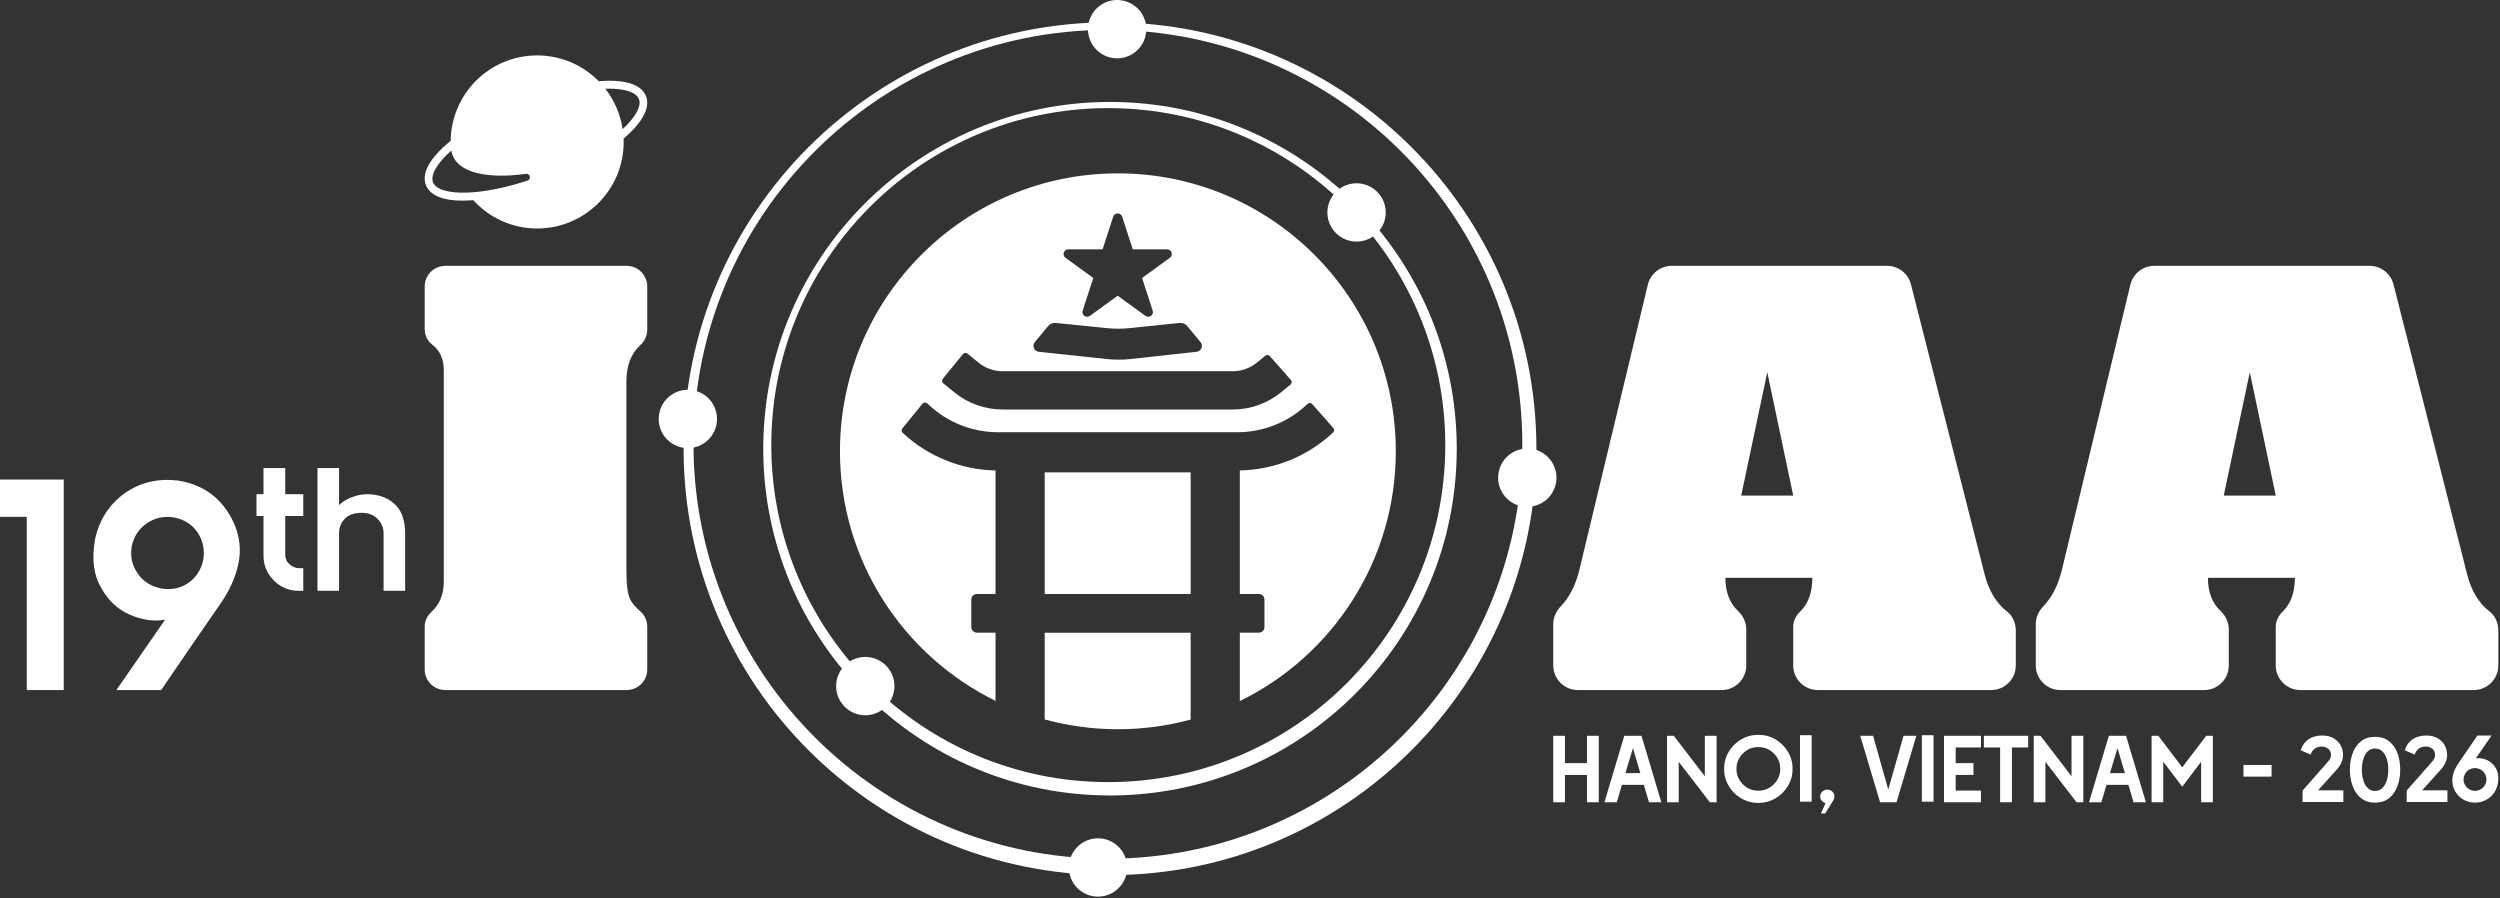 <svg width="167" height="60" viewBox="0 0 167 60" fill="none" xmlns="http://www.w3.org/2000/svg">
<rect x="0" y="0" width="167" height="60" fill="#333333" stroke="none"/>
<g clip-path="url(#clip0_530_4592)">
<path d="M104.538 49.151V50.977H106.01V49.151H106.797V53.591H106.01V51.765H104.538V53.591H103.758V49.151H104.538Z" fill="white"/>
<path d="M109.575 51.644L109.08 49.975L108.58 51.644H109.575ZM110.977 53.591H110.152L109.81 52.431H108.345L108.002 53.591H107.177L108.503 49.151H109.652L110.977 53.591Z" fill="white"/>
<path d="M112.138 50.889V53.591H111.358V49.151H111.808L113.882 51.853V49.151H114.669V53.591H114.218L112.138 50.889Z" fill="white"/>
<path d="M117.454 52.818C117.86 52.818 118.206 52.673 118.494 52.386C118.778 52.102 118.919 51.76 118.919 51.359C118.919 50.956 118.778 50.614 118.494 50.331C118.211 50.047 117.864 49.905 117.454 49.905C117.052 49.905 116.709 50.047 116.426 50.331C116.139 50.618 115.995 50.961 115.995 51.359C115.995 51.76 116.139 52.105 116.426 52.392C116.709 52.675 117.052 52.818 117.454 52.818ZM117.454 49.087C117.877 49.087 118.262 49.189 118.608 49.392C118.951 49.599 119.226 49.874 119.433 50.216C119.64 50.555 119.744 50.935 119.744 51.359C119.744 51.781 119.64 52.162 119.433 52.5C119.226 52.847 118.951 53.122 118.608 53.325C118.262 53.532 117.877 53.636 117.454 53.636C117.035 53.636 116.653 53.532 116.306 53.325C115.959 53.122 115.684 52.847 115.481 52.5C115.274 52.162 115.17 51.781 115.17 51.359C115.17 50.944 115.274 50.563 115.481 50.216C115.684 49.874 115.959 49.599 116.306 49.392C116.657 49.189 117.039 49.087 117.454 49.087Z" fill="white"/>
<path d="M120.239 49.112H121.019V53.553H120.239V49.112Z" fill="white"/>
<path d="M122.065 52.747C122.197 52.747 122.309 52.792 122.402 52.881C122.495 52.974 122.541 53.082 122.541 53.204C122.541 53.28 122.52 53.358 122.478 53.439L121.92 54.34H121.641L121.945 53.649C121.708 53.564 121.59 53.416 121.59 53.204C121.59 53.082 121.636 52.974 121.729 52.881C121.826 52.792 121.939 52.747 122.065 52.747Z" fill="white"/>
<path d="M125.59 53.591L124.264 49.15H125.121L126.136 52.741L127.157 49.15H128.013L126.688 53.591H125.59Z" fill="white"/>
<path d="M128.381 49.112H129.161V53.553H128.381V49.112Z" fill="white"/>
<path d="M130.64 49.931V50.977H131.826V51.764H130.64V52.811H132.327V53.591H129.86V49.151H132.327V49.931H130.64Z" fill="white"/>
<path d="M132.523 49.151H135.48V49.931H134.395V53.591H133.608V49.931H132.523V49.151Z" fill="white"/>
<path d="M136.634 50.889V53.591H135.854V49.151H136.304L138.378 51.853V49.151H139.165V53.591H138.714L136.634 50.889Z" fill="white"/>
<path d="M141.944 51.644L141.449 49.975L140.948 51.644H141.944ZM143.346 53.591H142.521L142.179 52.431H140.713L140.37 53.591H139.546L140.872 49.151H142.02L143.346 53.591Z" fill="white"/>
<path d="M145.775 51.257C145.826 51.189 145.877 51.122 145.927 51.057C145.978 50.992 146.026 50.925 146.073 50.857C146.293 50.574 146.511 50.291 146.727 50.007C146.942 49.724 147.158 49.438 147.374 49.151H147.818V53.591H147.037V50.882L145.775 52.551L144.506 50.882V53.591H143.726V49.151H144.176L145.775 51.257Z" fill="white"/>
<path d="M149.864 51.098H151.742V51.878H149.864V51.098Z" fill="white"/>
<path d="M153.687 50.115C153.801 49.773 153.985 49.523 154.238 49.366C154.484 49.21 154.778 49.132 155.12 49.132C155.446 49.132 155.719 49.204 155.938 49.347C156.158 49.491 156.317 49.679 156.414 49.912C156.511 50.149 156.539 50.392 156.497 50.642C156.454 50.895 156.33 51.14 156.123 51.377L154.848 52.792H156.535V53.572H153.813V52.811L155.551 50.832C155.7 50.646 155.744 50.455 155.685 50.261C155.626 50.066 155.482 49.941 155.253 49.886C155.067 49.849 154.89 49.87 154.721 49.95C154.547 50.035 154.422 50.187 154.347 50.407L153.687 50.115Z" fill="white"/>
<path d="M158.654 52.837C158.848 52.837 159.011 52.771 159.142 52.639C159.269 52.517 159.368 52.346 159.44 52.126C159.504 51.914 159.536 51.678 159.536 51.415C159.536 51.153 159.504 50.914 159.44 50.698C159.368 50.479 159.269 50.31 159.142 50.191C159.011 50.064 158.848 50.001 158.654 50.001C158.464 50.001 158.301 50.064 158.165 50.191C158.034 50.313 157.937 50.483 157.874 50.698C157.806 50.906 157.772 51.145 157.772 51.415C157.772 51.686 157.806 51.923 157.874 52.126C157.937 52.346 158.034 52.517 158.165 52.639C158.296 52.771 158.459 52.837 158.654 52.837ZM158.654 49.22C159.03 49.22 159.341 49.318 159.586 49.513C159.836 49.711 160.024 49.975 160.151 50.305C160.274 50.648 160.335 51.018 160.335 51.415C160.335 51.821 160.271 52.189 160.145 52.519C160.018 52.858 159.832 53.124 159.586 53.319C159.337 53.517 159.026 53.617 158.654 53.617C158.282 53.617 157.971 53.517 157.721 53.319C157.467 53.116 157.281 52.849 157.163 52.519C157.036 52.189 156.973 51.821 156.973 51.415C156.973 51.009 157.036 50.639 157.163 50.305C157.281 49.975 157.467 49.711 157.721 49.513C157.966 49.318 158.278 49.22 158.654 49.22Z" fill="white"/>
<path d="M160.639 50.115C160.753 49.773 160.937 49.523 161.191 49.366C161.436 49.21 161.731 49.132 162.073 49.132C162.399 49.132 162.671 49.204 162.891 49.347C163.111 49.491 163.27 49.679 163.367 49.912C163.464 50.149 163.492 50.392 163.45 50.642C163.407 50.895 163.282 51.14 163.075 51.377L161.8 52.792H163.488V53.572H160.766V52.811L162.504 50.832C162.653 50.646 162.697 50.455 162.638 50.261C162.579 50.066 162.435 49.941 162.206 49.886C162.02 49.849 161.843 49.87 161.673 49.95C161.5 50.035 161.375 50.187 161.299 50.407L160.639 50.115Z" fill="white"/>
<path d="M166.082 52.208C166.116 51.997 166.076 51.806 165.962 51.638C165.848 51.468 165.683 51.362 165.467 51.32C165.256 51.287 165.065 51.327 164.896 51.441C164.731 51.551 164.625 51.714 164.579 51.929C164.541 52.141 164.581 52.329 164.699 52.494C164.814 52.663 164.977 52.771 165.188 52.818C165.404 52.851 165.596 52.811 165.765 52.697C165.93 52.583 166.036 52.42 166.082 52.208ZM165.384 50.661C165.622 50.622 165.869 50.658 166.127 50.768C166.38 50.882 166.583 51.073 166.736 51.339C166.884 51.61 166.924 51.948 166.856 52.355C166.767 52.769 166.562 53.093 166.241 53.325C165.924 53.557 165.55 53.651 165.118 53.604C164.556 53.515 164.158 53.215 163.925 52.703C163.811 52.42 163.784 52.134 163.843 51.846C163.902 51.551 164.027 51.267 164.217 50.997C164.226 50.98 164.236 50.964 164.249 50.949C164.262 50.934 164.272 50.919 164.281 50.901C164.484 50.605 164.686 50.311 164.887 50.016C165.087 49.722 165.29 49.428 165.493 49.132H166.437L165.384 50.661Z" fill="white"/>
<path d="M29.749 17.757H41.857C42.62 17.757 43.237 18.375 43.237 19.137V21.994C43.237 22.394 43.08 22.785 42.779 23.049C42.155 23.599 41.843 24.422 41.843 25.517V38.074C41.843 39.063 41.93 39.725 42.105 40.057C42.229 40.297 42.457 40.561 42.789 40.852C43.081 41.107 43.237 41.483 43.237 41.871V44.716C43.237 45.478 42.62 46.096 41.857 46.096H29.749C28.987 46.096 28.369 45.478 28.369 44.716V41.847C28.369 41.468 28.55 41.124 28.829 40.867C29.374 40.365 29.646 39.696 29.646 38.86V24.733C29.646 23.983 29.386 23.411 28.866 23.016C28.543 22.771 28.369 22.377 28.369 21.971V19.137C28.369 18.375 28.987 17.757 29.749 17.757Z" fill="white"/>
<path d="M119.787 33.104L118.054 24.866L116.313 33.104H119.787ZM126.059 17.757C126.811 17.757 127.467 18.268 127.652 18.996L132.564 38.335C132.843 39.452 133.345 40.289 134.07 40.847C134.456 41.144 134.655 41.625 134.655 42.113V44.452C134.655 45.36 133.919 46.096 133.011 46.096H121.431C120.523 46.096 119.787 45.36 119.787 44.452V41.864C119.787 41.477 119.97 41.126 120.247 40.857C120.792 40.327 121.065 39.575 121.065 38.598H115.257C115.257 39.545 115.537 40.282 116.097 40.809C116.443 41.134 116.651 41.579 116.651 42.054V44.452C116.651 45.36 115.915 46.096 115.007 46.096H105.402C104.494 46.096 103.758 45.36 103.758 44.452L103.758 41.686C103.758 41.244 103.947 40.832 104.252 40.513C104.838 39.901 105.254 39.088 105.5 38.075L110.076 19.018C110.253 18.278 110.914 17.757 111.674 17.757H126.059Z" fill="white"/>
<path d="M1.788 46.096V34.526H0V32.034H4.258V46.096H1.788Z" fill="white"/>
<path d="M13.578 37.398C13.685 36.715 13.558 36.106 13.196 35.57C12.835 35.034 12.313 34.7 11.63 34.566C10.96 34.459 10.357 34.586 9.822 34.947C9.286 35.309 8.945 35.825 8.798 36.494C8.69 37.177 8.824 37.78 9.199 38.302C9.547 38.825 10.063 39.159 10.746 39.306C11.429 39.427 12.038 39.306 12.574 38.944C13.096 38.583 13.431 38.068 13.578 37.398ZM15.627 34.947C16.015 35.831 16.116 36.728 15.928 37.639C15.741 38.55 15.339 39.447 14.723 40.331C14.053 41.295 13.39 42.256 12.734 43.213C12.078 44.17 11.422 45.131 10.766 46.096H7.773L11.027 41.396C10.264 41.529 9.474 41.415 8.657 41.054C7.84 40.692 7.204 40.09 6.749 39.246C6.253 38.416 6.119 37.345 6.347 36.032C6.628 34.733 7.284 33.709 8.316 32.959C9.333 32.236 10.511 31.948 11.851 32.095C13.618 32.363 14.877 33.314 15.627 34.947Z" fill="white"/>
<path d="M20.26 34.467H19.054V37.054C19.054 37.32 19.151 37.534 19.346 37.699C19.526 37.87 19.752 37.956 20.025 37.956H20.26V39.467H19.955C19.307 39.467 18.753 39.237 18.292 38.776C17.831 38.315 17.602 37.761 17.602 37.113V34.467H17.133V33.014H17.602V31.269H19.054V33.014H20.26V34.467Z" fill="white"/>
<path d="M22.649 31.269V33.74C22.906 33.491 23.227 33.303 23.609 33.178C23.976 33.037 24.386 32.987 24.838 33.026C25.518 33.096 26.06 33.346 26.466 33.776C26.864 34.205 27.064 34.829 27.064 35.649V39.467H25.623V35.59C25.623 35.396 25.568 35.188 25.459 34.97C25.342 34.767 25.178 34.595 24.968 34.454C24.741 34.322 24.472 34.256 24.159 34.256C23.8 34.256 23.508 34.322 23.281 34.454C23.07 34.588 22.91 34.759 22.801 34.97C22.7 35.173 22.649 35.38 22.649 35.59V39.467H21.208V31.269H22.649Z" fill="white"/>
<path d="M152.02 33.104L150.287 24.866L148.546 33.104H152.02ZM158.292 17.757C159.044 17.757 159.7 18.268 159.885 18.996L164.797 38.335C165.076 39.452 165.578 40.289 166.302 40.847C166.689 41.144 166.888 41.625 166.888 42.113V44.452C166.888 45.36 166.152 46.096 165.244 46.096H153.664C152.756 46.096 152.02 45.36 152.02 44.452V41.864C152.02 41.477 152.203 41.126 152.48 40.857C153.025 40.327 153.298 39.575 153.298 38.598H147.49C147.49 39.545 147.77 40.282 148.33 40.809C148.675 41.134 148.884 41.579 148.884 42.054V44.452C148.884 45.36 148.148 46.096 147.24 46.096H137.635C136.727 46.096 135.991 45.36 135.991 44.452V41.686C135.991 41.244 136.18 40.832 136.485 40.513C137.071 39.901 137.487 39.088 137.733 38.075L142.308 19.018C142.486 18.278 143.147 17.757 143.907 17.757H158.292Z" fill="white"/>
<path d="M41.592 8.626C41.442 7.619 41.035 6.698 40.435 5.931C40.514 5.928 40.597 5.922 40.671 5.922C41.771 5.922 42.499 6.169 42.678 6.611C42.868 7.079 42.461 7.821 41.592 8.626ZM28.93 12.185C28.733 11.701 29.177 10.927 30.131 10.073C30.136 10.069 30.14 10.065 30.145 10.061C30.43 11.647 32.746 11.946 35.133 11.612C35.403 11.574 35.502 11.947 35.262 12.051C35.147 12.089 35.029 12.131 34.916 12.166C33.482 12.61 32.208 12.833 31.202 12.866C29.957 12.907 29.123 12.662 28.93 12.185ZM43.153 6.419C42.806 5.564 41.581 5.296 39.996 5.424C38.948 4.362 37.493 3.702 35.882 3.702C32.716 3.702 30.147 6.248 30.105 9.405C28.973 10.322 28.272 11.269 28.38 12.082C28.394 12.182 28.416 12.282 28.454 12.378C28.56 12.639 28.75 12.843 29.004 13C29.454 13.278 30.11 13.403 30.898 13.403C31.126 13.403 31.367 13.391 31.614 13.371C32.671 14.531 34.189 15.263 35.882 15.263C39.074 15.263 41.662 12.675 41.662 9.482C41.662 9.408 41.654 9.335 41.651 9.262C41.66 9.253 41.672 9.245 41.682 9.237C42.933 8.165 43.456 7.165 43.153 6.419Z" fill="white"/>
<path d="M69.786 42.266V48.059C71.344 48.483 72.982 48.713 74.674 48.713C76.357 48.713 77.986 48.486 79.536 48.066V42.266H69.786Z" fill="white"/>
<path d="M79.536 31.555H69.786V39.679H79.536V31.555Z" fill="white"/>
<path fill-rule="evenodd" clip-rule="evenodd" d="M74.674 11.581C84.928 11.581 93.24 19.893 93.24 30.147C93.24 37.478 88.99 43.815 82.82 46.833V42.261H84.096C84.299 42.261 84.465 42.095 84.465 41.891V40.049C84.465 39.844 84.299 39.679 84.096 39.679H82.82V31.426C85.126 31.384 87.339 30.49 89.026 28.911L89.052 28.886C89.136 28.807 89.142 28.676 89.066 28.589L87.655 26.992C87.575 26.902 87.437 26.896 87.349 26.978L87.278 27.044C86.023 28.219 84.369 28.873 82.651 28.873H66.671C64.953 28.873 63.299 28.219 62.044 27.044L61.937 26.944C61.847 26.859 61.704 26.869 61.625 26.965L60.277 28.62C60.206 28.707 60.215 28.834 60.297 28.911C61.984 30.49 64.195 31.384 66.502 31.426V39.679H65.253C65.049 39.679 64.883 39.844 64.883 40.049V41.891C64.883 42.095 65.049 42.261 65.253 42.261H66.502V46.819C60.347 43.796 56.109 37.468 56.109 30.147C56.109 19.893 64.421 11.581 74.674 11.581ZM74.96 14.473C74.865 14.184 74.456 14.184 74.362 14.473L73.654 16.654H71.361C71.057 16.654 70.93 17.043 71.176 17.222L73.031 18.569L72.323 20.75C72.229 21.039 72.56 21.28 72.806 21.101L74.661 19.753L76.516 21.101C76.762 21.28 77.093 21.039 76.999 20.75L76.291 18.569L78.145 17.222C78.391 17.043 78.265 16.654 77.96 16.654H75.668L74.96 14.473ZM86.207 25.689C86.301 25.612 86.312 25.473 86.232 25.382L84.82 23.785C84.745 23.699 84.614 23.688 84.526 23.761L83.96 24.222C83.504 24.594 82.933 24.798 82.344 24.798H66.978C66.389 24.798 65.818 24.594 65.362 24.222L64.625 23.621C64.534 23.546 64.399 23.559 64.325 23.651L62.979 25.302C62.905 25.394 62.919 25.528 63.01 25.603L63.744 26.203C64.657 26.948 65.799 27.355 66.978 27.355H82.344C83.522 27.355 84.665 26.948 85.578 26.203L86.207 25.689ZM69.127 22.853C68.927 23.096 69.077 23.465 69.391 23.499L73.959 23.986C74.472 24.04 74.99 24.039 75.504 23.984L79.934 23.5C80.247 23.466 80.396 23.097 80.196 22.854L79.318 21.791C79.188 21.634 78.989 21.553 78.787 21.574L75.42 21.92C74.932 21.971 74.441 21.971 73.953 21.921L70.535 21.573C70.333 21.553 70.134 21.634 70.004 21.791L69.127 22.853Z" fill="white"/>
<path d="M46.287 26.068C47.346 26.255 48.054 27.265 47.867 28.325C47.68 29.384 46.67 30.091 45.61 29.905C44.551 29.718 43.844 28.708 44.03 27.648C44.217 26.589 45.228 25.881 46.287 26.068Z" fill="white"/>
<path d="M58.139 43.913C59.199 44.1 59.906 45.11 59.719 46.17C59.533 47.229 58.522 47.936 57.463 47.75C56.404 47.563 55.696 46.553 55.883 45.493C56.07 44.434 57.08 43.726 58.139 43.913Z" fill="white"/>
<path d="M90.957 12.273C92.016 12.46 92.724 13.47 92.537 14.53C92.35 15.589 91.34 16.296 90.28 16.109C89.221 15.923 88.513 14.912 88.7 13.853C88.887 12.793 89.898 12.086 90.957 12.273Z" fill="white"/>
<path d="M73.685 56.029C74.745 56.216 75.452 57.226 75.266 58.286C75.079 59.345 74.068 60.052 73.009 59.866C71.95 59.679 71.242 58.669 71.429 57.609C71.616 56.55 72.626 55.842 73.685 56.029Z" fill="white"/>
<path d="M74.963 0.03C76.022 0.217 76.73 1.227 76.543 2.287C76.356 3.346 75.346 4.054 74.286 3.867C73.227 3.68 72.519 2.67 72.706 1.61C72.893 0.551 73.904 -0.157 74.963 0.03Z" fill="white"/>
<path d="M102.361 29.991C103.421 30.178 104.128 31.188 103.941 32.248C103.755 33.307 102.744 34.014 101.685 33.828C100.626 33.641 99.918 32.631 100.105 31.571C100.292 30.512 101.302 29.804 102.361 29.991Z" fill="white"/>
<path d="M74.007 57.362C58.719 57.362 46.325 44.968 46.325 29.679C46.325 14.39 58.719 1.996 74.007 1.996C89.296 1.996 101.69 14.39 101.69 29.679C101.69 44.968 89.296 57.362 74.007 57.362ZM74.148 1.489C58.417 1.489 45.664 14.242 45.664 29.973C45.664 45.705 58.417 58.458 74.148 58.458C89.879 58.458 102.632 45.705 102.632 29.973C102.632 14.242 89.879 1.489 74.148 1.489Z" fill="white"/>
<path d="M74.034 52.245C61.601 52.245 51.523 42.167 51.523 29.734C51.523 17.301 61.601 7.222 74.034 7.222C86.466 7.222 96.545 17.301 96.545 29.734C96.545 42.167 86.466 52.245 74.034 52.245ZM74.148 6.81C61.356 6.81 50.986 17.181 50.986 29.973C50.986 42.766 61.356 53.137 74.148 53.137C86.941 53.137 97.311 42.766 97.311 29.973C97.311 17.181 86.941 6.81 74.148 6.81Z" fill="white"/>
</g>
<defs>
<clipPath id="clip0_530_4592">
<rect width="167" height="60" fill="white"/>
</clipPath>
</defs>
</svg>
